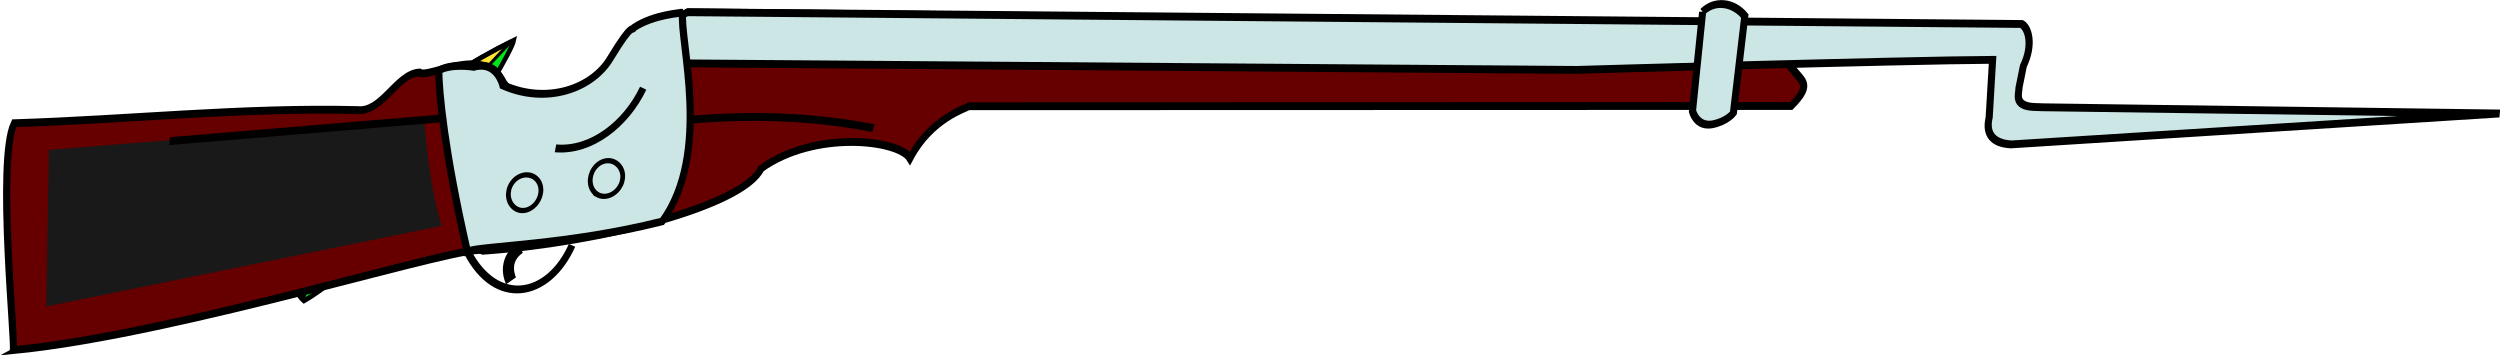 <?xml version="1.0" encoding="UTF-8"?>
<svg width="443.72mm" height="63.062mm" version="1.1" viewBox="0 0 1572.2 223.45" xmlns="http://www.w3.org/2000/svg">
<g transform="translate(197.54 -400.64)">
<g transform="matrix(-.662 6.677 -6.055 .093 2269.6 -2168.1)">
<path d="m408.42 331.3c-4.149-7.959-21.271-18.781-24.222-19.089 7.869 17.357 20.838 23.638 24.222 19.089z" fill="#00e519"/>
<path d="m408.34 331.3c-3.384 4.548-16.275-1.734-24.144-19.011 11.722 11.098 22.202 19.168 24.144 19.011z" fill="#ffe533"/>
<path d="m408.34 331.3c-3.384 4.548-16.275-1.734-24.144-19.011 11.722 11.098 22.202 19.168 24.144 19.011z" fill="none" stroke="#000" stroke-linecap="round" stroke-width=".329"/>
<path d="m408.42 331.22c-4.42-8.465-22.357-18.936-24.261-19.129 7.91 17.318 20.878 23.677 24.261 19.129z" fill="none" stroke="#000" stroke-width=".493"/>
<path d="m384.56 175.7-2.79 118.6c1.24 2.795 4.078 1.045 4.543 1.588 1.044 4.388 4.189 6.6 4.576 7.687 0.85 5.904-2.416 8.937-2.727 9.171-3.693 2.45-0.435 7.886-1.096 8.857 0.076 2.33 3.766 3.454 3.452 6.095 0.272-0.193 0.021 19.075-0.019 21.133 0.62 1.398 0.763 14.373 0.763 14.373 3.494 1.473 21.213-2.506 21.406-2.235-1.267-17.285-9.669-46.683-8.696-47.888-0.61-12.198-3.86-26.568-7.354-28.041-3.569-5.202-2.512-14.021-0.762-15.382-3.728-1.784-4.619-5.317-4.813-5.589l1.167-85.541c-2.134-2.134-2.291-0.735-3.885 0.626 0 0-0.618-3.03-0.385-3.263-1.087-1.476-3.029-0.929-3.38-0.192z" fill="#600"/>
<path d="m384.56 175.7-2.79 118.6c1.24 2.795 4.078 1.045 4.543 1.588 1.044 4.388 4.189 6.6 4.576 7.687 0.85 5.904-2.416 8.937-2.727 9.171-3.693 2.45-0.435 7.886-1.096 8.857 0.076 2.33 3.766 3.454 3.452 6.095-0.423 11.993 0.571 23.652 0.744 35.506 3.494 1.473 21.213-2.506 21.406-2.235-1.267-17.285-9.669-46.683-8.696-47.888-0.61-12.198-3.86-26.568-7.354-28.041-3.569-5.202-2.512-14.021-0.762-15.382-3.728-1.784-4.619-5.317-4.813-5.589l1.167-85.541c-2.134-2.134-2.291-0.735-3.885 0.626 0 0-0.618-3.03-0.385-3.263-1.087-1.476-3.029-0.929-3.38-0.192z" fill="none" stroke="#000" stroke-width=".739"/>
<path d="m401.56 317.67c-3.81 1.79-10.065 2.922-10.065 2.922l2.335 38.727 14.762-1.334-7.033-40.316" fill="#191919"/>
<path d="m392.66 153.16c-0.081 2.331-1.323 1.788-1.867 1.867l-2.021-0.23c-2.019-0.854-3.613-0.115-3.963 0.625l-3.041 138.88c1.24 2.795 4.272 1.317 4.776 1.899l1.953-94.943s-0.435-33.874-0.348-43.196l5.439-0.239c1.553 0.232 2.447-0.662 2.566-2.566l-2.207-50.497-1.248 47.509-0.038 0.893" fill="#cce5e5"/>
<path d="m392.66 153.16c-0.081 2.331-1.323 1.788-1.867 1.867l-2.021-0.23c-2.019-0.854-3.613-0.115-3.963 0.625l-3.041 138.88c1.24 2.795 4.272 1.317 4.776 1.899l1.953-94.943s-0.434-33.873-0.348-43.196l5.439-0.239c1.553 0.232 2.447-0.662 2.566-2.566l-2.207-50.497-1.248 47.509-0.038 0.893" fill="none" stroke="#000" stroke-width=".739"/>
<path d="m403.59 303.92c4.931 1.898 5.78 7.259 0.417 10.838" fill="none" stroke="#000" stroke-width=".739"/>
<path d="m403.74 309.28c1.242 1.864 3.107 0.618 3.107 0.618" fill="none" stroke="#000" stroke-width="1.15"/>
<path d="m392.97 273.78c-2.225 11.851-0.757 21.017-0.798 23.619 1.665 5.787 0.334 16.666-0.949 18.103l1.952 31.348" fill="none" stroke="#000" stroke-width=".739"/>
<path d="m381.81 294.81c2.563 0.076 13.212-4.518 19.655-0.018 2.128 9.671 2.043 18.528 2.546 19.965-9.365 3.387-15.076 4.597-17.098 4.832-0.698-1.243-0.307-3.651-0.307-3.651-0.58-2.369 1.79-3.187 1.79-3.187 1.909-4.779 0.437-9.362-2.436-10.913-3.572-2.017-2.368-1.902-2.834-2.133-1.202-1.903-1.316-4.895-1.316-4.895z" fill="#cce5e5"/>
<path d="m381.81 294.81c2.563 0.076 13.212-4.518 19.655-0.018 2.128 9.671 2.043 18.528 2.546 19.965-9.365 3.387-15.076 4.597-17.098 4.832-0.698-1.243-0.307-3.651-0.307-3.651-0.58-2.369 1.79-3.187 1.79-3.187 1.909-4.779 0.437-9.362-2.436-10.913-3.572-2.017-2.368-1.902-2.834-2.133-1.202-1.903-1.316-4.895-1.316-4.895z" fill="none" stroke="#000" stroke-width=".739"/>
<path d="m388.87 298.14c3.338 1.396 5.899 4.734 5.546 8.502l-5.546-8.502" fill="#cce5e5"/>
<path d="m388.87 298.14c3.338 1.396 5.899 4.734 5.546 8.502" fill="none" stroke="#000" stroke-width=".739"/>
<path d="m399.74 310.56c-0.661 0.661-1.71 0.701-2.37 0.04-0.659-0.659-0.658-1.746 3e-3 -2.408 0.66-0.66 1.709-0.623 2.368 0.037 0.66 0.66 0.659 1.67-9.6e-4 2.33z" fill="none" stroke="#000" stroke-width=".493"/>
<path d="m398.54 302.21c-0.661 0.661-1.749 0.661-2.408 2e-3 -0.659-0.659-0.621-1.709 0.04-2.37 0.66-0.66 1.671-0.66 2.33-9.7e-4s0.698 1.709 0.037 2.369z" fill="none" stroke="#000" stroke-width=".493"/>
<path d="m383.19 188.72c-1.087-1.087-0.891-3.069 0.47-4.43l9.129 0.187s0.815 0.582 1.047 2.135c0.193 1.592-1.284 2.139-1.284 2.139l-9.362-0.031" fill="#cce5e5"/>
<path d="m383.19 188.72c-1.087-1.087-0.891-3.069 0.47-4.43l9.129 0.187s0.815 0.582 1.047 2.135c0.193 1.592-1.284 2.139-1.284 2.139l-9.362-0.031" fill="none" stroke="#000" stroke-width=".739"/>
</g>
</g>
</svg>
